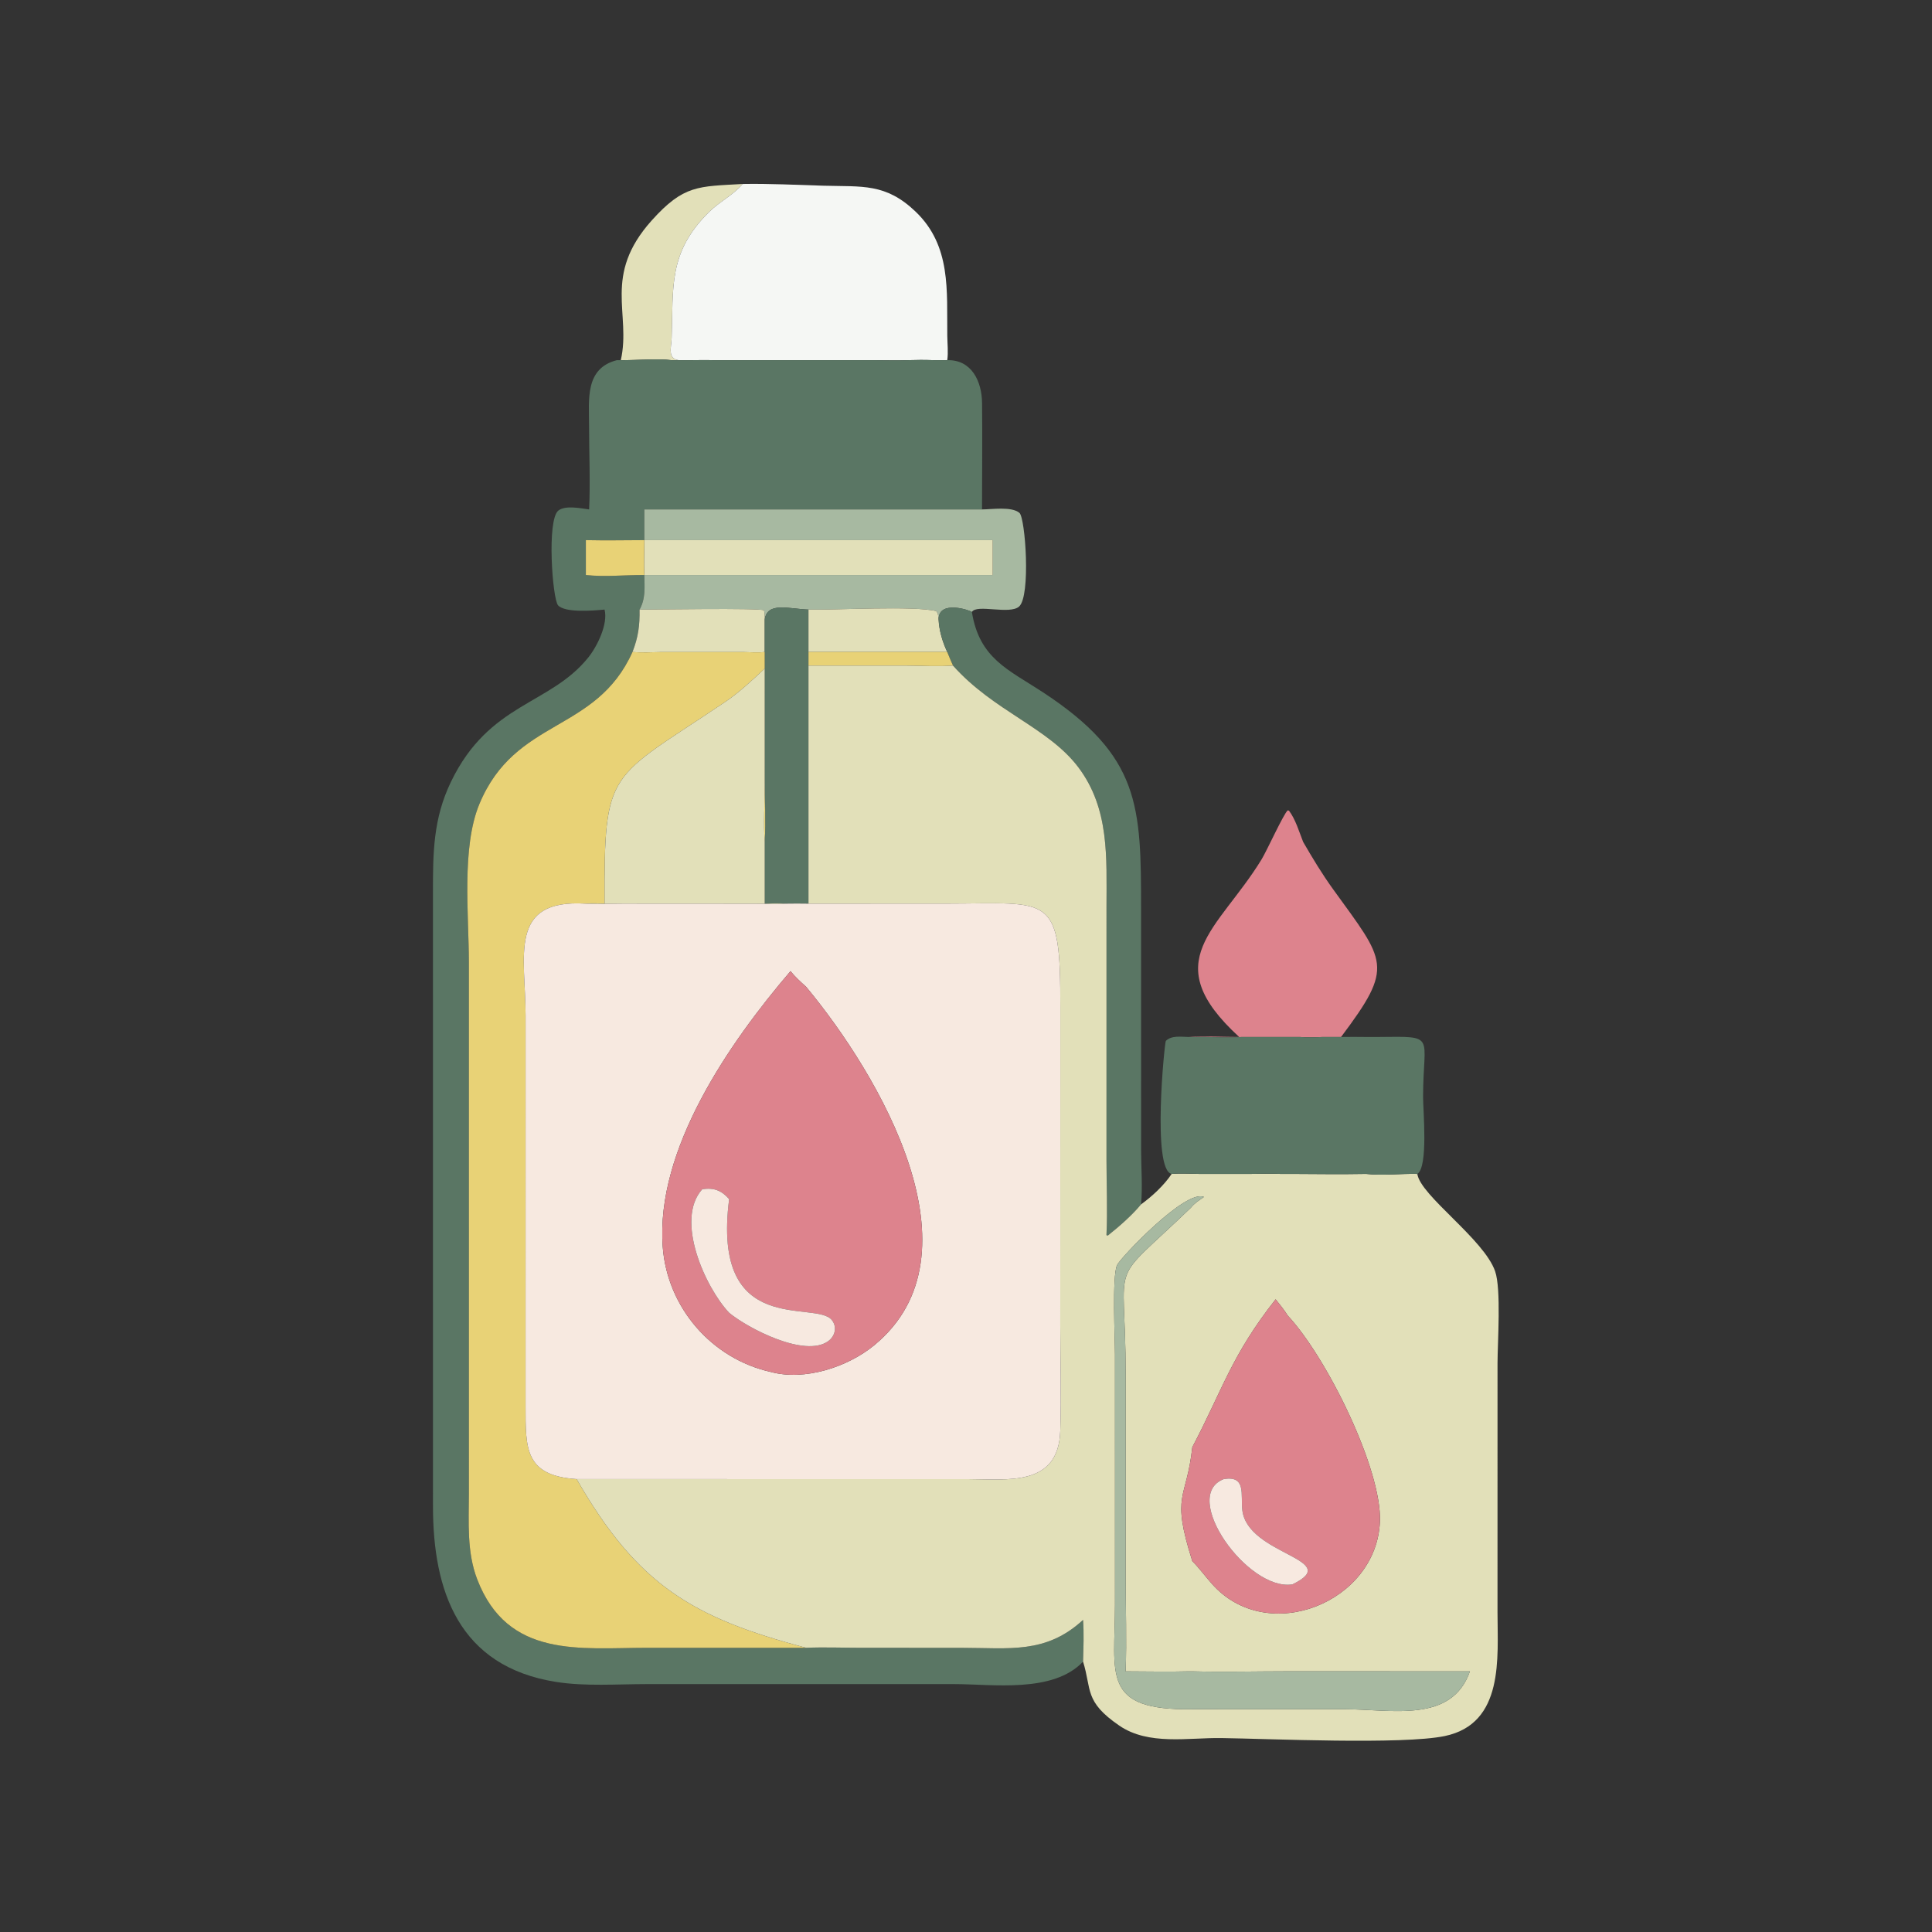 <?xml version="1.0" encoding="utf-8" ?>
<svg xmlns="http://www.w3.org/2000/svg" xmlns:xlink="http://www.w3.org/1999/xlink" width="1024" height="1024">
	<rect width="100%" height="100%" fill="#333333" stroke="none"/>
	<path fill="#E2E0B9" transform="scale(2 2)" d="M164.52 95.45C167.327 83.068 159.599 73.051 172.711 58.424C181.213 48.939 185.08 49.442 196.83 48.754C194.257 51.728 190.607 53.5 187.828 56.258C177.038 66.965 178.463 76.12 177.99 89.647C177.908 92.015 176.821 95.071 179.888 95.45L177.964 95.45C174.424 94.958 168.347 95.495 164.52 95.45Z"/>
	<path fill="#F5F7F4" transform="scale(2 2)" d="M196.83 48.754C204.012 48.63 211.089 49.004 218.255 49.214C228.494 49.513 234.694 48.485 242.636 56.08C252.125 65.155 250.9 77.079 251.041 88.978C251.066 91.067 251.333 93.388 251.032 95.45L247.435 95.45C245.107 95.358 242.819 95.369 240.491 95.45C237.503 95.551 234.478 95.452 231.486 95.45L226.231 95.45L217.246 95.45L211.758 95.45L202.659 95.45L197.699 95.45L188.932 95.45C186.996 95.384 185.044 95.443 183.106 95.45L179.888 95.45C176.821 95.071 177.908 92.015 177.99 89.647C178.463 76.12 177.038 66.965 187.828 56.258C190.607 53.5 194.257 51.728 196.83 48.754Z"/>
	<path fill="#5A7664" transform="scale(2 2)" d="M163.459 95.45L164.52 95.45C168.347 95.495 174.424 94.958 177.964 95.45L179.888 95.45L183.106 95.45C185.044 95.443 186.996 95.384 188.932 95.45L197.699 95.45L202.659 95.45L211.758 95.45L217.246 95.45L226.231 95.45L231.486 95.45C234.478 95.452 237.503 95.551 240.491 95.45C242.819 95.369 245.107 95.358 247.435 95.45L251.032 95.45C257.504 95.277 260.192 101.077 260.256 106.789C260.36 116.188 260.251 125.601 260.244 135.003L245.512 135.003L240.491 135.003L231.486 135.003L226.231 135.003L217.246 135.003L211.758 135.003L202.659 135.003L197.699 135.003L188.932 135.003L183.106 135.003L174.673 135.003L170.754 135.003L170.754 143.141C165.593 143.159 160.419 143.256 155.259 143.141L155.259 152.385C160.312 152.947 165.647 152.347 170.754 152.385C170.815 155.579 171.12 158.645 169.489 161.543C169.568 165.705 169.139 168.904 167.612 172.787C157.882 194.382 136.604 190.102 127.043 213.073C122.266 224.552 124.252 242.527 124.253 254.885L124.256 395.83C124.244 403.43 123.682 411.288 126.462 418.524C134.567 439.622 153.801 436.692 171.58 436.683L213.636 436.682C218.327 436.485 223.089 436.671 227.787 436.675L254.871 436.688C267.468 436.695 277.146 438.39 287.024 429.288C287.282 432.901 287.124 436.723 287.024 440.348C279.051 448.77 263.179 446.309 252.829 446.303L171.342 446.305C163.512 446.308 155.097 446.948 147.373 445.727C121.516 441.64 114.74 421.57 114.745 399.138L114.74 236.654C114.73 226.058 114.772 216.983 119.534 207.138C129.675 186.172 145.735 186.904 155.913 174.226C158.259 171.304 161.189 165.37 160.215 161.543C157.175 161.835 149.758 162.448 147.899 160.425C146.409 158.804 144.851 137.708 147.984 135.292C149.875 133.834 153.956 134.721 156.123 135.003C156.466 127.654 156.111 120.12 156.107 112.752C156.103 105.922 154.966 97.639 163.459 95.45Z"/>
	<path fill="#A7B9A1" transform="scale(2 2)" d="M245.512 135.003L260.244 135.003C262.862 134.993 268.071 134.163 270.159 135.913C271.731 137.23 273.199 157.957 270.073 160.736C267.547 162.98 258.766 159.987 257.561 162.197C257.29 161.804 248.779 158.833 248.734 164.133C248.642 163.356 248.665 162.557 248.113 161.953C242.265 160.468 221.406 161.706 214.255 161.543C209.047 161.366 203.408 159.401 202.659 164.133C202.695 163.263 202.676 162.569 202.464 161.722C200.819 161.093 173.624 161.54 169.489 161.543C171.12 158.645 170.815 155.579 170.754 152.385L263.083 152.385L263.083 143.141L170.754 143.141L170.754 135.003L174.673 135.003L183.106 135.003L188.932 135.003L197.699 135.003L202.659 135.003L211.758 135.003L217.246 135.003L226.231 135.003L231.486 135.003L240.491 135.003L245.512 135.003Z"/>
	<path fill="#E2E0B9" transform="scale(2 2)" d="M170.754 143.141L263.083 143.141L263.083 152.385L170.754 152.385C170.608 149.33 170.747 146.204 170.754 143.141Z"/>
	<path fill="#E8D276" transform="scale(2 2)" d="M155.259 143.141C160.419 143.256 165.593 143.159 170.754 143.141C170.747 146.204 170.608 149.33 170.754 152.385C165.647 152.347 160.312 152.947 155.259 152.385L155.259 143.141Z"/>
	<path fill="#E2E0B9" transform="scale(2 2)" d="M169.489 161.543C173.624 161.54 200.819 161.093 202.464 161.722C202.676 162.569 202.695 163.263 202.659 164.133L202.659 172.787C200.879 173.001 198.941 172.824 197.143 172.812L175.383 172.805C172.802 172.83 170.185 173.004 167.612 172.787C169.139 168.904 169.568 165.705 169.489 161.543Z"/>
	<path fill="#5A7664" transform="scale(2 2)" d="M202.659 164.133C203.408 159.401 209.047 161.366 214.255 161.543L214.255 172.787L214.255 176.385L214.255 239.478C212.208 239.424 210.157 239.461 208.109 239.478C206.333 239.285 204.449 239.441 202.659 239.478L202.659 223.118C202.97 217.667 202.671 212.011 202.669 206.538L202.659 172.787L202.659 164.133Z"/>
	<path fill="#E2E0B9" transform="scale(2 2)" d="M214.255 161.543C221.406 161.706 242.265 160.468 248.113 161.953C248.665 162.557 248.642 163.356 248.734 164.133C248.882 167.122 249.764 170.09 251.032 172.787L214.255 172.787L214.255 161.543Z"/>
	<path fill="#5A7664" transform="scale(2 2)" d="M248.734 164.133C248.779 158.833 257.29 161.804 257.561 162.197C259.539 174.465 267.116 177.404 276.166 183.316C302.262 200.364 302.394 213.513 302.396 241.15L302.407 304.82C302.412 309.512 302.818 314.524 302.395 319.17C299.936 322.132 296.617 325.03 293.589 327.433L293.222 327.334C293.528 320.742 293.232 313.987 293.23 307.38L293.234 240.192C293.237 227.239 294.027 214.381 285.839 203.432C277.915 192.837 263.335 188.515 252.552 176.385C252.001 175.209 251.532 173.986 251.032 172.787C249.764 170.09 248.882 167.122 248.734 164.133Z"/>
	<path fill="#E8D276" transform="scale(2 2)" d="M214.255 172.787L251.032 172.787C251.532 173.986 252.001 175.209 252.552 176.385C248.497 176.696 244.202 176.395 240.118 176.39L214.255 176.385L214.255 172.787Z"/>
	<path fill="#E8D276" transform="scale(2 2)" d="M213.636 436.682L171.58 436.683C153.801 436.692 134.567 439.622 126.462 418.524C123.682 411.288 124.244 403.43 124.256 395.83L124.253 254.885C124.252 242.527 122.266 224.552 127.043 213.073C136.604 190.102 157.882 194.382 167.612 172.787C170.185 173.004 172.802 172.83 175.383 172.805L197.143 172.812C198.941 172.824 200.879 173.001 202.659 172.787L202.669 206.538C202.671 212.011 202.97 217.667 202.659 223.118C202.315 218.195 202.651 213.058 202.654 208.11L202.659 177.163C199.244 180.365 195.881 183.525 191.984 186.147C161.093 206.93 160.124 203.4 160.215 239.478C158.568 239.423 156.902 239.304 155.259 239.478C134.49 238.187 139.289 253.359 139.287 269.198L139.283 372.566C139.279 383.854 139.036 391.069 152.812 391.978C169.004 420.168 183.692 428.783 213.636 436.682Z"/>
	<path fill="#E2E0B9" transform="scale(2 2)" d="M214.255 176.385L240.118 176.39C244.202 176.395 248.497 176.696 252.552 176.385C263.335 188.515 277.915 192.837 285.839 203.432C294.027 214.381 293.237 227.239 293.234 240.192L293.23 307.38C293.232 313.987 293.528 320.742 293.222 327.334L293.589 327.433C296.617 325.03 299.936 322.132 302.395 319.17C305.296 317.079 308.514 314.094 310.502 311.101C312.88 310.917 315.373 311.086 317.763 311.101L319.057 311.101L329.127 311.101L331.499 311.101C334.108 311.068 336.716 311.019 339.324 311.101L342.498 311.101C349.001 311.137 355.512 311.22 362.015 311.101C366.431 311.613 371.144 310.988 375.607 311.101C376.388 316.836 393.256 328.353 396.223 336.901C397.87 341.644 396.863 355.801 396.859 361.325L396.857 427.394C396.86 439.255 398.677 456.773 382.877 460.069C371.686 462.404 336.237 460.779 323.656 460.604C314.877 460.482 304.385 462.611 296.645 457.319C287.283 450.919 289.343 447.775 287.024 440.348C287.124 436.723 287.282 432.901 287.024 429.288C277.146 438.39 267.468 436.695 254.871 436.688L227.787 436.675C223.089 436.671 218.327 436.485 213.636 436.682C183.692 428.783 169.004 420.168 152.812 391.978L256.337 391.985C267.014 391.991 280.493 394.1 280.985 379.212C281.291 369.965 280.991 360.616 280.984 351.359L280.997 267.15C281.097 236.397 278.568 239.449 250.903 239.466L214.255 239.478L214.255 176.385ZM319.057 317.204C314.273 314.986 296.839 333.417 296.023 335.279C294.68 338.343 295.483 354.74 295.482 358.901L295.486 425.285C295.493 443.647 291.66 453.366 315.976 452.955L356.296 452.961C368.703 452.966 384.668 456.804 389.542 442.925L341.01 442.916C332.679 442.918 324.301 443.14 315.976 442.925L314.978 442.925C309.437 443.075 303.85 442.927 298.305 442.925C298.612 434.642 298.314 426.228 298.311 417.932L298.314 364.167C298.326 331.724 293.076 341.735 315.613 320.042C316.528 318.863 317.849 318.057 319.057 317.204ZM341.255 348.633C340.315 347.105 339.172 345.731 338.054 344.332C326.286 359.265 324.043 368.197 315.976 383.506C314.448 397.677 310.241 395.685 315.976 413.712L315.976 413.712C317.886 415.63 319.456 417.824 321.259 419.837C336.004 436.304 364.873 424.628 365.693 403.2C366.223 389.366 351.608 359.708 341.255 348.633Z"/>
	<path fill="#E2E0B9" transform="scale(2 2)" d="M202.659 177.163L202.654 208.11C202.651 213.058 202.315 218.195 202.659 223.118L202.659 239.478C204.449 239.441 206.333 239.285 208.109 239.478C205.474 239.697 202.664 239.498 200.013 239.491L164.968 239.47C161.741 239.473 158.48 239.655 155.259 239.478C156.902 239.304 158.568 239.423 160.215 239.478C160.124 203.4 161.093 206.93 191.984 186.147C195.881 183.525 199.244 180.365 202.659 177.163Z"/>
	<path fill="#DD838D" transform="scale(2 2)" d="M328.399 274.812C306.292 254.577 322.819 246.55 334.312 227.78C335.743 225.444 340.142 215.708 341.257 214.756L341.592 214.835C343.33 217.126 344.291 220.446 345.347 223.118C347.812 227.376 350.368 231.618 353.25 235.61C367.236 254.988 369.596 255.91 355.392 274.812L353.738 274.812L350.587 274.812C348.499 274.902 346.459 274.948 344.373 274.812L342.498 274.812L339.324 274.812L331.499 274.812L329.127 274.812C325.813 275.015 322.383 274.826 319.057 274.812L317.763 274.812C316.838 274.855 315.903 274.819 314.978 274.812C319.402 274.562 323.961 274.801 328.399 274.812Z"/>
	<path fill="#F7E9E0" transform="scale(2 2)" d="M152.812 391.978C139.036 391.069 139.279 383.854 139.283 372.566L139.287 269.198C139.289 253.359 134.49 238.187 155.259 239.478C158.48 239.655 161.741 239.473 164.968 239.47L200.013 239.491C202.664 239.498 205.474 239.697 208.109 239.478C210.157 239.461 212.208 239.424 214.255 239.478L250.903 239.466C278.568 239.449 281.097 236.397 280.997 267.15L280.984 351.359C280.991 360.616 281.291 369.965 280.985 379.212C280.493 394.1 267.014 391.991 256.337 391.985L152.812 391.978ZM213.636 261.517C212.167 260.192 210.74 258.905 209.492 257.366C193.157 276.461 173.689 304.66 175.632 330.454C176.843 346.514 188.572 360.065 204.239 363.578C213.269 366.016 224.609 362.293 231.617 356.556C261.114 332.414 232.962 284.784 213.636 261.517Z"/>
	<path fill="#DD838D" transform="scale(2 2)" d="M209.492 257.366C210.74 258.905 212.167 260.192 213.636 261.517C232.962 284.784 261.114 332.414 231.617 356.556C224.609 362.293 213.269 366.016 204.239 363.578C188.572 360.065 176.843 346.514 175.632 330.454C173.689 304.66 193.157 276.461 209.492 257.366ZM186.085 315.179C178.798 323.323 186.929 341.204 193.23 347.897C198.218 352.031 213.322 359.881 219.485 355.415C221.304 354.097 221.897 351.679 220.466 349.85C216.2 344.397 188.467 354.859 193.23 317.784C191.269 315.526 189.14 314.641 186.085 315.179Z"/>
	<path fill="#5A7664" transform="scale(2 2)" d="M310.502 311.101C305.221 310.09 308.634 276.179 308.956 275.853C310.449 274.345 313.054 274.771 314.978 274.812C315.903 274.819 316.838 274.855 317.763 274.812L319.057 274.812C322.383 274.826 325.813 275.015 329.127 274.812L331.499 274.812L339.324 274.812L342.498 274.812L344.373 274.812C346.459 274.948 348.499 274.902 350.587 274.812L353.738 274.812L355.392 274.812C357.597 274.804 359.81 274.757 362.015 274.812L365.233 274.812C380.934 274.654 377.135 274.109 377.132 290.724C377.131 294.349 378.531 309.266 375.607 311.101C371.144 310.988 366.431 311.613 362.015 311.101C355.512 311.22 349.001 311.137 342.498 311.101L339.324 311.101C336.716 311.019 334.108 311.068 331.499 311.101L329.127 311.101L319.057 311.101L317.763 311.101C315.373 311.086 312.88 310.917 310.502 311.101Z"/>
	<path fill="#F7E9E0" transform="scale(2 2)" d="M193.23 347.897C186.929 341.204 178.798 323.323 186.085 315.179C189.14 314.641 191.269 315.526 193.23 317.784C188.467 354.859 216.2 344.397 220.466 349.85C221.897 351.679 221.304 354.097 219.485 355.415C213.322 359.881 198.218 352.031 193.23 347.897Z"/>
	<path fill="#A7B9A1" transform="scale(2 2)" d="M315.976 452.955C291.66 453.366 295.493 443.647 295.486 425.285L295.482 358.901C295.483 354.74 294.68 338.343 296.023 335.279C296.839 333.417 314.273 314.986 319.057 317.204C317.849 318.057 316.528 318.863 315.613 320.042C293.076 341.735 298.326 331.724 298.314 364.167L298.311 417.932C298.314 426.228 298.612 434.642 298.305 442.925C303.85 442.927 309.437 443.075 314.978 442.925L315.976 442.925C324.301 443.14 332.679 442.918 341.01 442.916L389.542 442.925C384.668 456.804 368.703 452.966 356.296 452.961L315.976 452.955Z"/>
	<path fill="#DD838D" transform="scale(2 2)" d="M338.054 344.332C339.172 345.731 340.315 347.105 341.255 348.633C351.608 359.708 366.223 389.366 365.693 403.2C364.873 424.628 336.004 436.304 321.259 419.837C319.456 417.824 317.886 415.63 315.976 413.712L315.976 413.712C310.241 395.685 314.448 397.677 315.976 383.506C324.043 368.197 326.286 359.265 338.054 344.332ZM324.314 391.978C312.642 396.447 330.691 421.747 342.498 419.876C356.311 413.18 330.667 412.201 329.229 400.23C328.738 396.14 330.364 390.975 324.314 391.978Z"/>
	<path fill="#F7E9E0" transform="scale(2 2)" d="M342.498 419.876C330.691 421.747 312.642 396.447 324.314 391.978C330.364 390.975 328.738 396.14 329.229 400.23C330.667 412.201 356.311 413.18 342.498 419.876Z"/>
</svg>
